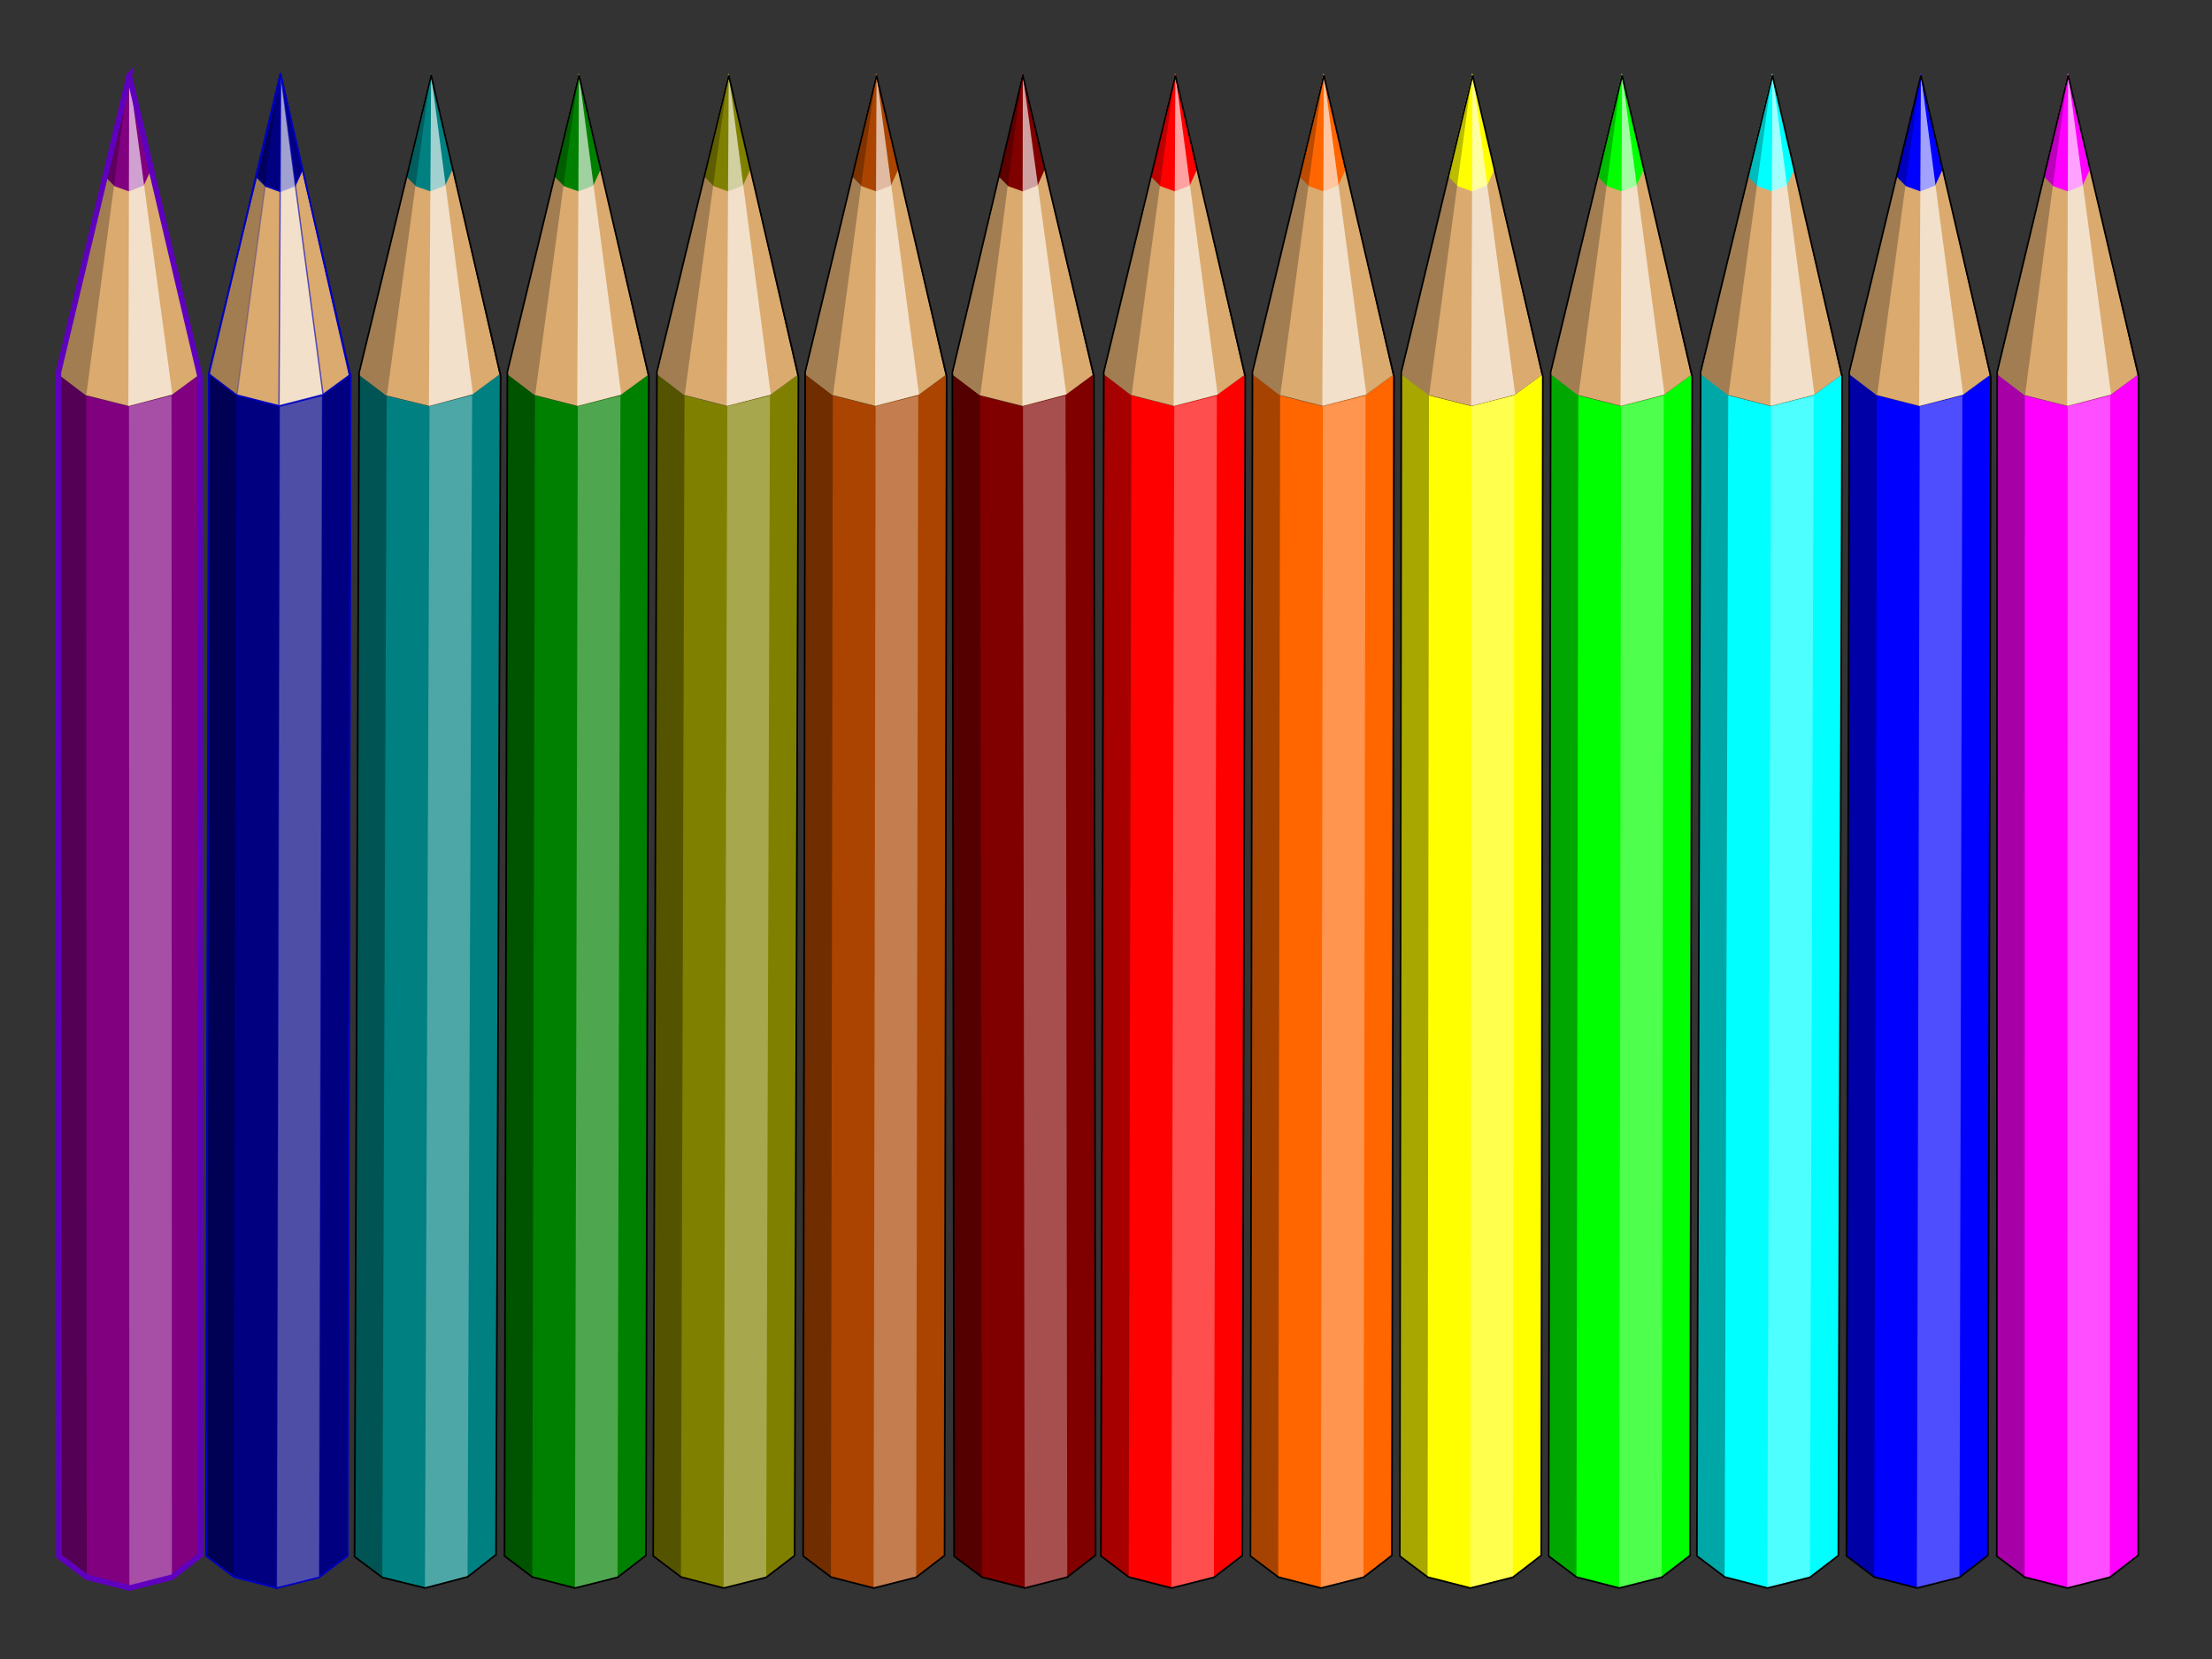 <?xml version="1.0"?><svg width="1600" height="1200" xmlns="http://www.w3.org/2000/svg" xmlns:xlink="http://www.w3.org/1999/xlink">
 <rect width="100%" height="100%" fill="#333333" stroke="none"/>
 <defs>
  <linearGradient id="linearGradient25317">
   <stop stop-color="#28170b" id="stop25319" offset="0"/>
   <stop stop-color="#28170b" stop-opacity="0" id="stop25321" offset="1"/>
  </linearGradient>
  <linearGradient id="linearGradient19563">
   <stop stop-color="#f9f6f6" id="stop19565" offset="0"/>
   <stop stop-color="#f9f6f6" stop-opacity="0" id="stop19567" offset="1"/>
  </linearGradient>
  <linearGradient id="linearGradient18668">
   <stop stop-color="#f9f6f6" id="stop18670" offset="0"/>
   <stop stop-color="#f9f6f6" stop-opacity="0" id="stop18672" offset="1"/>
  </linearGradient>
  <linearGradient y2="220.096" x2="387.899" y1="190.702" x1="387.899" gradientTransform="matrix(1,0,0,1.575,96.702,63.739)" gradientUnits="userSpaceOnUse" id="linearGradient24418" xlink:href="#linearGradient18668"/>
  <radialGradient r="240.416" fy="537.145" fx="415.173" cy="537.145" cx="415.173" gradientTransform="matrix(1.034,0,0,6.286281e-2,80.726,681.362)" gradientUnits="userSpaceOnUse" id="radialGradient24420" xlink:href="#linearGradient19563"/>
  <radialGradient gradientUnits="userSpaceOnUse" gradientTransform="matrix(1,0,0,1.02,0,-3.279)" r="225.098" fy="166.356" fx="207.296" cy="166.356" cx="207.296" id="radialGradient25323" xlink:href="#linearGradient25317"/>
  <radialGradient r="240.416" fy="537.145" fx="415.173" cy="537.145" cx="415.173" gradientTransform="matrix(1.034,0,0,6.286281e-2,40.87,588.332)" gradientUnits="userSpaceOnUse" id="radialGradient26229" xlink:href="#linearGradient19563"/>
  <linearGradient y2="220.096" x2="387.899" y1="190.702" x1="387.899" gradientTransform="matrix(1,0,0,1.106,53.988,64.909)" gradientUnits="userSpaceOnUse" id="linearGradient26232" xlink:href="#linearGradient18668"/>
  <linearGradient y2="220.096" x2="387.899" y1="190.702" x1="387.899" gradientTransform="matrix(1.093,0,0,0.774,57.2,200.273)" gradientUnits="userSpaceOnUse" id="linearGradient2722" xlink:href="#linearGradient18668"/>
  <linearGradient y2="220.096" x2="387.899" y1="190.702" x1="387.899" gradientTransform="matrix(1.093,0,0,0.774,57.2,200.273)" gradientUnits="userSpaceOnUse" id="linearGradient5004" xlink:href="#linearGradient18668"/>
 </defs>
 <g>
  <title>Layer 1</title>
  <g id="svg_1">
   <g id="g11964">
    <path fill="#ffff00" fill-rule="evenodd" stroke-width="1px" id="path2789" d="m1114.833,1125.477l-20.543,14.92l-30.945,8.258l-30.874,-7.931l-20.28,-15.4l1.116,-854.805l20.508,15.573l30.455,7.675l31.042,-7.937l20.636,-15.157l-1.116,854.804z"/>
    <path opacity="0.305" fill="#ffffff" fill-rule="evenodd" stroke-width="1px" id="path3676" d="m1094.284,1140.988l-30.803,7.725l1.116,-854.804l30.803,-7.725l-1.116,854.804l0,0z"/>
    <path opacity="0.346" fill="#000000" fill-rule="evenodd" stroke-width="1px" id="path4571" d="m1032.627,1140.763l-20.435,-15.44l1.116,-854.805l20.302,15.416l-0.982,854.828z"/>
    <path fill="#dbaa6e" fill-rule="evenodd" stroke-width="1px" id="path5460" d="m1115.084,271.308l-19.375,14.231l-31.043,8.127l-31.346,-7.95l-20.013,-15.196l51.605,-217.51l50.172,218.299z"/>
    <path fill="#ffff00" fill-rule="evenodd" stroke-width="1px" id="path8121" d="m1080.907,122.603l-5.359,11.632l-10.662,4.19l-10.422,-3.708l-7.202,-7.315l17.65,-74.392l16.092,70.017l-0.097,-0.423z"/>
    <path opacity="0.63" fill="#ffffff" fill-rule="evenodd" stroke-width="1px" id="path6347" d="m1095.986,285.334l-31.844,8.198l0.658,-155.043l0.339,-84.489l30.846,231.334z"/>
    <path opacity="0.264" fill="#000000" fill-rule="evenodd" stroke-width="1px" id="path7234" d="m1033.735,285.821l31.177,-232.812l-17.555,73.992l-33.427,143.991l19.805,14.828z"/>
    <path fill="none" fill-opacity="0.75" fill-rule="evenodd" stroke="#000000" stroke-width="1.19px" id="path9017" d="m1065.137,54.56l-51.534,214.711l-1.089,856.298l20.176,15.211l30.927,7.9l30.668,-7.753l20.549,-15.865l1.114,-852.929l-50.81,-217.573z"/>
   </g>
   <g id="g11982">
    <path fill="#ff0000" fill-rule="evenodd" stroke-width="1px" id="path10859" d="m898.634,1125.542l-20.56,14.892l-30.954,8.216l-30.865,-7.972l-20.263,-15.427l2.112,-854.802l20.49,15.6l30.446,7.715l31.052,-7.896l20.654,-15.129l-2.112,854.802z"/>
    <path opacity="0.305" fill="#ffffff" fill-rule="evenodd" stroke-width="1px" id="path10861" d="m878.067,1141.026l-30.812,7.684l2.112,-854.802l30.812,-7.684l-2.112,854.802l0,0z"/>
    <path opacity="0.346" fill="#000000" fill-rule="evenodd" stroke-width="1px" id="path10863" d="m816.41,1140.719l-20.418,-15.467l2.112,-854.802l20.284,15.443l-1.978,854.826z"/>
    <path fill="#dbaa6e" fill-rule="evenodd" stroke-width="1px" id="path10865" d="m899.88,271.374l-19.392,14.205l-31.053,8.086l-31.337,-7.992l-19.995,-15.223l51.858,-217.441l49.918,218.365z"/>
    <path fill="#ff0000" fill-rule="evenodd" stroke-width="1px" id="path10867" d="m865.877,122.624l-5.372,11.625l-10.667,4.176l-10.417,-3.722l-7.194,-7.325l17.737,-74.369l16.011,70.038l-0.097,-0.423z"/>
    <path opacity="0.63" fill="#ffffff" fill-rule="evenodd" stroke-width="1px" id="path10869" d="m880.766,285.375l-31.853,8.156l0.839,-155.042l0.438,-84.489l30.577,231.375z"/>
    <path opacity="0.264" fill="#000000" fill-rule="evenodd" stroke-width="1px" id="path10871" d="m818.515,285.779l31.448,-232.77l-17.641,73.968l-33.595,143.947l19.788,14.855z"/>
    <path fill="none" fill-opacity="0.75" fill-rule="evenodd" stroke="#000000" stroke-width="1.19px" id="path10873" d="m850.187,54.559l-51.785,214.643l-2.087,856.296l20.158,15.237l30.918,7.941l30.677,-7.712l20.568,-15.838l2.107,-852.927l-50.556,-217.64z"/>
   </g>
   <g id="g12234">
    <path fill="#000080" fill-rule="evenodd" stroke="#0000bf" stroke-width="1px" id="path11788" d="m251.529,1125.542l-20.56,14.892l-30.954,8.216l-30.865,-7.972l-20.263,-15.427l2.112,-854.802l20.49,15.6l30.446,7.715l31.052,-7.896l20.654,-15.129l-2.112,854.802z"/>
    <path opacity="0.305" fill="#ffffff" fill-rule="evenodd" stroke="#0000bf" stroke-width="1px" id="path11790" d="m230.962,1141.026l-30.812,7.684l2.112,-854.802l30.812,-7.684l-2.112,854.802l0,0z"/>
    <path opacity="0.346" fill="#000000" fill-rule="evenodd" stroke="#0000bf" stroke-width="1px" id="path11792" d="m169.304,1140.719l-20.417,-15.467l2.112,-854.802l20.284,15.443l-1.978,854.826z"/>
    <path fill="#dbaa6e" fill-rule="evenodd" stroke="#0000bf" stroke-width="1px" id="path11794" d="m252.775,271.374l-19.392,14.205l-31.053,8.086l-31.337,-7.992l-19.995,-15.223l51.858,-217.441l49.918,218.365z"/>
    <path fill="#000080" fill-rule="evenodd" stroke="#0000bf" stroke-width="1px" id="path11796" d="m218.771,122.624l-5.372,11.625l-10.667,4.176l-10.417,-3.722l-7.194,-7.325l17.736,-74.369l16.011,70.038l-0.097,-0.424z"/>
    <path opacity="0.63" fill="#ffffff" fill-rule="evenodd" stroke="#0000bf" stroke-width="1px" id="path11798" d="m233.661,285.375l-31.853,8.155l0.839,-155.042l0.438,-84.489l30.577,231.375z"/>
    <path opacity="0.264" fill="#000000" fill-rule="evenodd" stroke="#0000bf" stroke-width="1px" id="path11800" d="m171.409,285.779l31.448,-232.77l-17.641,73.968l-33.595,143.947l19.788,14.855z"/>
    <path fill="none" fill-opacity="0.75" fill-rule="evenodd" stroke="#0000bf" stroke-width="1.19px" id="path11802" d="m203.081,54.559l-51.785,214.643l-2.087,856.296l20.158,15.238l30.918,7.941l30.677,-7.712l20.568,-15.838l2.107,-852.927l-50.556,-217.64z"/>
   </g>
   <g id="g12018">
    <path fill="#008000" fill-rule="evenodd" stroke-width="1px" id="path11824" d="m467.231,1125.542l-20.56,14.892l-30.954,8.216l-30.865,-7.972l-20.263,-15.427l2.112,-854.802l20.49,15.6l30.446,7.715l31.051,-7.896l20.654,-15.129l-2.112,854.802z"/>
    <path opacity="0.305" fill="#ffffff" fill-rule="evenodd" stroke-width="1px" id="path11826" d="m446.664,1141.026l-30.812,7.684l2.112,-854.802l30.812,-7.684l-2.112,854.802l0,0z"/>
    <path opacity="0.346" fill="#000000" fill-rule="evenodd" stroke-width="1px" id="path11828" d="m385.006,1140.719l-20.418,-15.467l2.112,-854.802l20.284,15.443l-1.978,854.826z"/>
    <path fill="#dbaa6e" fill-rule="evenodd" stroke-width="1px" id="path11830" d="m468.477,271.374l-19.392,14.205l-31.053,8.086l-31.337,-7.992l-19.995,-15.223l51.858,-217.441l49.918,218.365z"/>
    <path fill="#008000" fill-rule="evenodd" stroke-width="1px" id="path11832" d="m434.473,122.624l-5.372,11.625l-10.667,4.176l-10.417,-3.722l-7.194,-7.325l17.737,-74.369l16.011,70.038l-0.097,-0.423z"/>
    <path opacity="0.63" fill="#ffffff" fill-rule="evenodd" stroke-width="1px" id="path11834" d="m449.363,285.375l-31.853,8.156l0.839,-155.042l0.438,-84.489l30.577,231.375z"/>
    <path opacity="0.264" fill="#000000" fill-rule="evenodd" stroke-width="1px" id="path11836" d="m387.111,285.779l31.448,-232.77l-17.641,73.969l-33.594,143.947l19.788,14.855z"/>
    <path fill="none" fill-opacity="0.75" fill-rule="evenodd" stroke="#000000" stroke-width="1.19px" id="path11838" d="m418.783,54.559l-51.785,214.643l-2.087,856.296l20.158,15.238l30.918,7.941l30.677,-7.712l20.568,-15.838l2.107,-852.927l-50.556,-217.64z"/>
   </g>
   <path fill="#800080" fill-rule="evenodd" stroke-width="1px" id="path11896" d="m144.886,1125.383l-20.519,14.958l-30.931,8.315l-30.887,-7.873l-20.306,-15.362l-0.278,-854.806l20.534,15.534l30.468,7.618l31.029,-7.995l20.612,-15.195l0.278,854.805z"/>
   <path opacity="0.305" fill="#ffffff" fill-rule="evenodd" stroke-width="1px" id="path11898" d="m124.362,1140.932l-30.79,7.782l-0.278,-854.806l30.79,-7.783l0.278,854.806l0,0z"/>
   <path opacity="0.346" fill="#000000" fill-rule="evenodd" stroke-width="1px" id="path11900" d="m62.704,1140.822l-20.461,-15.401l-0.278,-854.806l20.327,15.378l0.412,854.829z"/>
   <path fill="#dbaa6e" fill-rule="evenodd" stroke-width="1px" id="path11902" d="m143.743,271.214l-19.352,14.267l-31.03,8.185l-31.359,-7.891l-20.037,-15.159l51.25,-217.606l50.528,218.205z"/>
   <path fill="#800080" fill-rule="evenodd" stroke-width="1px" id="path11904" d="m109.324,122.573l-5.339,11.642l-10.656,4.21l-10.428,-3.689l-7.214,-7.302l17.529,-74.425l16.206,69.987l-0.098,-0.423z"/>
   <path opacity="0.63" fill="#ffffff" fill-rule="evenodd" stroke-width="1px" id="path11906" d="m124.668,285.277l-31.83,8.257l0.405,-155.044l0.201,-84.49l31.224,231.276z"/>
   <path opacity="0.264" fill="#000000" fill-rule="evenodd" stroke-width="1px" id="path11908" d="m62.418,285.879l30.797,-232.87l-17.434,74.024l-33.192,144.053l19.829,14.792z"/>
   <path fill="none" fill-opacity="0.75" fill-rule="evenodd" stroke="#5f00bf" stroke-width="4" id="path11910" d="m93.443,54.559l-51.184,214.807l0.308,856.299l20.2,15.173l30.94,7.842l30.655,-7.81l20.523,-15.903l-0.278,-852.93l-51.164,-217.478z"/>
   <g id="g12036">
    <path fill="#ff6600" fill-rule="evenodd" stroke-width="1px" id="path11860" d="m1006.794,1125.502l-20.55,14.909l-30.948,8.242l-30.87,-7.947l-20.274,-15.41l1.494,-854.804l20.501,15.583l30.452,7.69l31.046,-7.921l20.643,-15.147l-1.494,854.804z"/>
    <path opacity="0.305" fill="#ffffff" fill-rule="evenodd" stroke-width="1px" id="path11862" d="m986.238,1141.003l-30.806,7.709l1.494,-854.804l30.806,-7.709l-1.494,854.804l0,0z"/>
    <path opacity="0.346" fill="#000000" fill-rule="evenodd" stroke-width="1px" id="path11864" d="m924.58,1140.747l-20.429,-15.45l1.494,-854.804l20.295,15.426l-1.361,854.828z"/>
    <path fill="#dbaa6e" fill-rule="evenodd" stroke-width="1px" id="path11866" d="m1007.422,271.333l-19.381,14.221l-31.047,8.111l-31.343,-7.966l-20.006,-15.206l51.701,-217.484l50.075,218.324z"/>
    <path fill="#ff6600" fill-rule="evenodd" stroke-width="1px" id="path11868" d="m973.311,122.611l-5.364,11.629l-10.664,4.185l-10.42,-3.714l-7.199,-7.319l17.683,-74.383l16.061,70.025l-0.097,-0.423z"/>
    <path opacity="0.63" fill="#ffffff" fill-rule="evenodd" stroke-width="1px" id="path11870" d="m988.319,285.35l-31.847,8.182l0.727,-155.042l0.377,-84.489l30.744,231.35z"/>
    <path opacity="0.264" fill="#000000" fill-rule="evenodd" stroke-width="1px" id="path11872" d="m926.067,285.805l31.28,-232.796l-17.588,73.983l-33.491,143.974l19.798,14.839z"/>
    <path fill="none" fill-opacity="0.75" fill-rule="evenodd" stroke="#000000" stroke-width="1.19px" id="path11874" d="m957.572,54.559l-51.63,214.685l-1.468,856.298l20.169,15.221l30.923,7.915l30.672,-7.737l20.556,-15.854l1.491,-852.929l-50.713,-217.599z"/>
   </g>
   <g id="g12072">
    <path fill="#800000" fill-rule="evenodd" stroke-width="1px" id="path12048" d="m792.473,1125.316l-20.502,14.985l-30.922,8.355l-30.896,-7.833l-20.323,-15.336l-1.241,-854.804l20.551,15.508l30.476,7.579l31.02,-8.035l20.594,-15.222l1.241,854.804z"/>
    <path opacity="0.305" fill="#ffffff" fill-rule="evenodd" stroke-width="1px" id="path12050" d="m771.968,1140.891l-30.781,7.822l-1.241,-854.805l30.781,-7.822l1.241,854.804l0,0z"/>
    <path opacity="0.346" fill="#000000" fill-rule="evenodd" stroke-width="1px" id="path12052" d="m710.309,1140.861l-20.478,-15.375l-1.241,-854.804l20.344,15.352l1.375,854.828z"/>
    <path fill="#dbaa6e" fill-rule="evenodd" stroke-width="1px" id="path12054" d="m790.369,271.149l-19.336,14.292l-31.021,8.225l-31.368,-7.851l-20.054,-15.133l51.005,-217.672l50.774,218.139z"/>
    <path fill="#800000" fill-rule="evenodd" stroke-width="1px" id="path12056" d="m755.782,122.553l-5.326,11.649l-10.651,4.224l-10.432,-3.676l-7.222,-7.292l17.445,-74.448l16.285,69.966l-0.098,-0.423z"/>
    <path opacity="0.63" fill="#ffffff" fill-rule="evenodd" stroke-width="1px" id="path12058" d="m771.31,285.236l-31.821,8.298l0.23,-155.044l0.107,-84.49l31.484,231.236z"/>
    <path opacity="0.264" fill="#000000" fill-rule="evenodd" stroke-width="1px" id="path12060" d="m709.06,285.919l30.535,-232.909l-17.351,74.047l-33.03,144.096l19.846,14.766z"/>
    <path fill="none" fill-opacity="0.75" fill-rule="evenodd" stroke="#000000" stroke-width="1.19px" id="path12062" d="m739.825,54.559l-50.942,214.873l1.272,856.298l20.217,15.147l30.949,7.802l30.647,-7.849l20.505,-15.93l-1.238,-852.929l-51.409,-217.412z"/>
   </g>
   <g id="g12108">
    <g id="g12333">
     <path fill="#ff00ff" fill-rule="evenodd" stroke-width="1px" d="m1546.644,1125.422l-20.529,14.942l-30.937,8.291l-30.882,-7.897l-20.295,-15.378l0.3,-854.805l20.523,15.55l30.463,7.641l31.034,-7.971l20.622,-15.179l-0.3,854.805z" id="path12084"/>
     <path opacity="0.305" fill="#ffffff" fill-rule="evenodd" stroke-width="1px" d="m1526.11,1140.955l-30.795,7.759l0.3,-854.805l30.795,-7.759l-0.3,854.805l0,0z" id="path12086"/>
     <path opacity="0.346" fill="#000000" fill-rule="evenodd" stroke-width="1px" d="m1464.452,1140.798l-20.45,-15.417l0.3,-854.805l20.317,15.394l-0.166,854.828z" id="path12088"/>
     <path fill="#dbaa6e" fill-rule="evenodd" stroke-width="1px" d="m1546.079,271.253l-19.361,14.252l-31.035,8.161l-31.354,-7.916l-20.027,-15.174l51.398,-217.566l50.38,218.244z" id="path12090"/>
     <path fill="#ff00ff" fill-rule="evenodd" stroke-width="1px" d="m1511.76,122.586l-5.348,11.638l-10.658,4.202l-10.425,-3.697l-7.209,-7.307l17.579,-74.412l16.159,70l-0.098,-0.423z" id="path12092"/>
     <path opacity="0.63" fill="#ffffff" fill-rule="evenodd" stroke-width="1px" d="m1526.995,285.301l-31.836,8.233l0.51,-155.044l0.259,-84.49l31.067,231.3z" id="path12094"/>
     <path opacity="0.264" fill="#000000" fill-rule="evenodd" stroke-width="1px" d="m1464.745,285.855l30.955,-232.846l-17.484,74.011l-33.289,144.028l19.819,14.807z" id="path12096"/>
     <path fill="none" fill-opacity="0.75" fill-rule="evenodd" stroke="#000000" stroke-width="1.19px" d="m1495.926,54.559l-51.33,214.767l-0.272,856.298l20.19,15.188l30.935,7.866l30.661,-7.786l20.534,-15.887l0.299,-852.93l-51.017,-217.517z" id="path12098"/>
    </g>
   </g>
   <g id="g12144">
    <path fill="#00ffff" fill-rule="evenodd" stroke-width="1px" id="path12120" d="m1329.722,1125.583l-20.571,14.875l-30.96,8.19l-30.859,-7.998l-20.251,-15.444l2.744,-854.801l20.478,15.617l30.441,7.741l31.057,-7.87l20.666,-15.112l-2.744,854.801z"/>
    <path opacity="0.305" fill="#ffffff" fill-rule="evenodd" stroke-width="1px" id="path12122" d="m1309.144,1141.05l-30.818,7.658l2.744,-854.801l30.818,-7.658l-2.744,854.801l0,0z"/>
    <path opacity="0.346" fill="#000000" fill-rule="evenodd" stroke-width="1px" id="path12124" d="m1247.487,1140.691l-20.406,-15.484l2.744,-854.801l20.273,15.46l-2.61,854.825z"/>
    <path fill="#dbaa6e" fill-rule="evenodd" stroke-width="1px" id="path12126" d="m1331.6,271.416l-19.402,14.188l-31.059,8.06l-31.331,-8.018l-19.984,-15.24l52.019,-217.397l49.756,218.407z"/>
    <path fill="#00ffff" fill-rule="evenodd" stroke-width="1px" id="path12128" d="m1297.706,122.637l-5.381,11.62l-10.67,4.167l-10.415,-3.731l-7.188,-7.331l17.792,-74.354l15.959,70.052l-0.096,-0.424z"/>
    <path opacity="0.63" fill="#ffffff" fill-rule="evenodd" stroke-width="1px" id="path12130" d="m1312.475,285.401l-31.859,8.129l0.953,-155.041l0.5,-84.488l30.406,231.401z"/>
    <path opacity="0.264" fill="#000000" fill-rule="evenodd" stroke-width="1px" id="path12132" d="m1250.224,285.752l31.62,-232.743l-17.696,73.953l-33.701,143.919l19.777,14.871z"/>
    <path fill="none" fill-opacity="0.75" fill-rule="evenodd" stroke="#000000" stroke-width="1.19px" id="path12134" d="m1282.066,54.559l-51.943,214.599l-2.719,856.295l20.146,15.254l30.912,7.967l30.683,-7.686l20.579,-15.82l2.738,-852.926l-50.396,-217.683z"/>
   </g>
   <g id="g12180">
    <path fill="#00ff00" fill-rule="evenodd" stroke-width="1px" id="path12156" d="m1222.495,1125.502l-20.549,14.91l-30.948,8.242l-30.87,-7.946l-20.274,-15.41l1.494,-854.804l20.501,15.583l30.452,7.69l31.046,-7.921l20.643,-15.146l-1.495,854.804z"/>
    <path opacity="0.305" fill="#ffffff" fill-rule="evenodd" stroke-width="1px" id="path12158" d="m1201.94,1141.003l-30.806,7.709l1.494,-854.804l30.806,-7.71l-1.494,854.804l0,0z"/>
    <path opacity="0.346" fill="#000000" fill-rule="evenodd" stroke-width="1px" id="path12160" d="m1140.282,1140.747l-20.429,-15.45l1.494,-854.804l20.295,15.427l-1.361,854.828z"/>
    <path fill="#dbaa6e" fill-rule="evenodd" stroke-width="1px" id="path12162" d="m1223.124,271.333l-19.381,14.221l-31.047,8.111l-31.343,-7.966l-20.006,-15.207l51.701,-217.484l50.075,218.324z"/>
    <path fill="#00ff00" fill-rule="evenodd" stroke-width="1px" id="path12164" d="m1189.013,122.611l-5.364,11.629l-10.664,4.185l-10.42,-3.714l-7.199,-7.319l17.683,-74.383l16.061,70.025l-0.097,-0.423z"/>
    <path opacity="0.63" fill="#ffffff" fill-rule="evenodd" stroke-width="1px" id="path12166" d="m1204.02,285.35l-31.847,8.182l0.727,-155.043l0.377,-84.489l30.744,231.35z"/>
    <path opacity="0.264" fill="#000000" fill-rule="evenodd" stroke-width="1px" id="path12168" d="m1141.769,285.805l31.28,-232.796l-17.588,73.983l-33.491,143.974l19.798,14.838z"/>
    <path fill="none" fill-opacity="0.75" fill-rule="evenodd" stroke="#000000" stroke-width="1.19px" id="path12170" d="m1173.274,54.559l-51.63,214.685l-1.468,856.298l20.169,15.22l30.923,7.916l30.672,-7.738l20.556,-15.854l1.491,-852.929l-50.713,-217.599z"/>
   </g>
   <g id="g12216">
    <path fill="#0000ff" fill-rule="evenodd" stroke-width="1px" id="path12192" d="m1437.889,1125.542l-20.56,14.893l-30.954,8.216l-30.865,-7.972l-20.262,-15.426l2.112,-854.802l20.49,15.6l30.446,7.715l31.052,-7.896l20.654,-15.129l-2.112,854.802z"/>
    <path opacity="0.305" fill="#ffffff" fill-rule="evenodd" stroke-width="1px" id="path12194" d="m1417.322,1141.026l-30.812,7.684l2.112,-854.802l30.812,-7.684l-2.112,854.802l0,0z"/>
    <path opacity="0.346" fill="#000000" fill-rule="evenodd" stroke-width="1px" id="path12196" d="m1355.664,1140.719l-20.417,-15.467l2.112,-854.802l20.284,15.443l-1.978,854.826z"/>
    <path fill="#dbaa6e" fill-rule="evenodd" stroke-width="1px" id="path12198" d="m1439.135,271.374l-19.391,14.204l-31.053,8.086l-31.337,-7.992l-19.995,-15.223l51.859,-217.441l49.918,218.365z"/>
    <path fill="#0000ff" fill-rule="evenodd" stroke-width="1px" id="path12200" d="m1405.131,122.624l-5.372,11.625l-10.667,4.176l-10.417,-3.722l-7.194,-7.325l17.737,-74.369l16.011,70.039l-0.097,-0.423z"/>
    <path opacity="0.63" fill="#ffffff" fill-rule="evenodd" stroke-width="1px" id="path12202" d="m1420.021,285.375l-31.853,8.156l0.839,-155.042l0.438,-84.489l30.577,231.375z"/>
    <path opacity="0.264" fill="#000000" fill-rule="evenodd" stroke-width="1px" id="path12204" d="m1357.769,285.779l31.448,-232.77l-17.641,73.969l-33.595,143.947l19.788,14.855z"/>
    <path fill="none" fill-opacity="0.75" fill-rule="evenodd" stroke="#000000" stroke-width="1.19px" id="path12206" d="m1389.441,54.559l-51.785,214.642l-2.087,856.296l20.158,15.238l30.918,7.941l30.677,-7.712l20.568,-15.838l2.107,-852.927l-50.556,-217.64z"/>
   </g>
   <g id="g12269">
    <path fill="#008080" fill-rule="evenodd" stroke-width="1px" id="path12245" d="m358.777,1124.978l-20.583,15.109l-30.968,8.543l-30.855,-7.645l-20.242,-15.212l3.325,-854.783l20.469,15.382l30.437,7.393l31.065,-8.223l20.677,-15.347l-3.325,854.783z"/>
    <path opacity="0.305" fill="#ffffff" fill-rule="evenodd" stroke-width="1px" id="path12247" d="m338.187,1140.679l-30.825,8.009l3.325,-854.783l30.825,-8.009l-3.325,854.783l0,0z"/>
    <path opacity="0.346" fill="#000000" fill-rule="evenodd" stroke-width="1px" id="path12249" d="m276.526,1141.023l-20.397,-15.251l3.325,-854.783l20.263,15.228l-3.191,854.805z"/>
    <path fill="#dbaa6e" fill-rule="evenodd" stroke-width="1px" id="path12251" d="m361.236,270.839l-19.413,14.409l-31.066,8.413l-31.328,-7.66l-19.974,-15.011l52.17,-217.978l49.611,217.827z"/>
    <path fill="#008080" fill-rule="evenodd" stroke-width="1px" id="path12253" d="m327.441,122.455l-5.389,11.681l-10.674,4.288l-10.413,-3.612l-7.184,-7.248l17.843,-74.553l15.912,69.866l-0.096,-0.423z"/>
    <path opacity="0.63" fill="#ffffff" fill-rule="evenodd" stroke-width="1px" id="path12255" d="m342.101,285.041l-31.867,8.492l1.059,-155.043l0.558,-84.489l30.25,231.041z"/>
    <path opacity="0.264" fill="#000000" fill-rule="evenodd" stroke-width="1px" id="path12257" d="m279.844,286.102l31.78,-233.091l-17.747,74.151l-33.801,144.294l19.768,14.645z"/>
    <path fill="none" fill-opacity="0.75" fill-rule="evenodd" stroke="#000000" stroke-width="1.19px" id="path12259" d="m311.846,54.559l-52.092,215.179l-3.302,856.276l20.137,15.023l30.908,7.614l30.69,-8.035l20.591,-16.054l3.318,-852.908l-50.25,-217.096z"/>
   </g>
   <g id="g12323">
    <path fill="#808000" fill-rule="evenodd" stroke-width="1px" id="path12299" d="m574.766,1125.583l-20.571,14.875l-30.96,8.19l-30.859,-7.998l-20.251,-15.444l2.744,-854.801l20.478,15.617l30.441,7.741l31.057,-7.87l20.665,-15.112l-2.743,854.801z"/>
    <path opacity="0.305" fill="#ffffff" fill-rule="evenodd" stroke-width="1px" id="path12301" d="m554.188,1141.05l-30.817,7.658l2.743,-854.8l30.818,-7.658l-2.744,854.801l0,0z"/>
    <path opacity="0.346" fill="#000000" fill-rule="evenodd" stroke-width="1px" id="path12303" d="m492.531,1140.691l-20.406,-15.484l2.744,-854.801l20.272,15.46l-2.61,854.824z"/>
    <path fill="#dbaa6e" fill-rule="evenodd" stroke-width="1px" id="path12305" d="m576.643,271.416l-19.402,14.188l-31.059,8.06l-31.331,-8.018l-19.983,-15.239l52.019,-217.398l49.756,218.407z"/>
    <path fill="#808000" fill-rule="evenodd" stroke-width="1px" id="path12307" d="m542.75,122.637l-5.381,11.62l-10.67,4.167l-10.415,-3.731l-7.188,-7.331l17.792,-74.354l15.959,70.052l-0.096,-0.423z"/>
    <path opacity="0.63" fill="#ffffff" fill-rule="evenodd" stroke-width="1px" id="path12309" d="m557.519,285.401l-31.859,8.129l0.953,-155.041l0.5,-84.489l30.406,231.401z"/>
    <path opacity="0.264" fill="#000000" fill-rule="evenodd" stroke-width="1px" id="path12311" d="m495.267,285.752l31.62,-232.743l-17.696,73.954l-33.701,143.918l19.777,14.871z"/>
    <path fill="none" fill-opacity="0.75" fill-rule="evenodd" stroke="#000000" stroke-width="1.19px" id="path12313" d="m527.11,54.559l-51.943,214.599l-2.72,856.294l20.146,15.254l30.912,7.967l30.683,-7.686l20.579,-15.82l2.737,-852.926l-50.395,-217.683z"/>
   </g>
   <g id="g2579">
    <path fill="#aa4400" fill-rule="evenodd" stroke-width="1px" id="path2555" d="m683.241,1125.502l-20.549,14.909l-30.948,8.242l-30.871,-7.946l-20.274,-15.41l1.494,-854.804l20.501,15.583l30.452,7.69l31.046,-7.921l20.643,-15.146l-1.494,854.804z"/>
    <path opacity="0.305" fill="#ffffff" fill-rule="evenodd" stroke-width="1px" id="path2557" d="m662.685,1141.003l-30.806,7.709l1.494,-854.804l30.806,-7.709l-1.494,854.804l0,0z"/>
    <path opacity="0.346" fill="#000000" fill-rule="evenodd" stroke-width="1px" id="path2559" d="m601.027,1140.747l-20.429,-15.45l1.494,-854.804l20.295,15.426l-1.361,854.828z"/>
    <path fill="#dbaa6e" fill-rule="evenodd" stroke-width="1px" id="path2561" d="m683.87,271.333l-19.381,14.221l-31.047,8.112l-31.343,-7.966l-20.006,-15.206l51.701,-217.484l50.075,218.324z"/>
    <path fill="#aa4400" fill-rule="evenodd" stroke-width="1px" id="path2563" d="m649.758,122.611l-5.364,11.629l-10.664,4.185l-10.42,-3.714l-7.199,-7.319l17.683,-74.383l16.061,70.025l-0.097,-0.423z"/>
    <path opacity="0.63" fill="#ffffff" fill-rule="evenodd" stroke-width="1px" id="path2565" d="m664.766,285.35l-31.848,8.182l0.727,-155.043l0.377,-84.489l30.744,231.35z"/>
    <path opacity="0.264" fill="#000000" fill-rule="evenodd" stroke-width="1px" id="path2567" d="m602.514,285.805l31.28,-232.796l-17.588,73.983l-33.491,143.974l19.798,14.839z"/>
    <path fill="none" fill-opacity="0.75" fill-rule="evenodd" stroke="#000000" stroke-width="1.19px" id="path2569" d="m634.019,54.559l-51.629,214.685l-1.468,856.298l20.169,15.221l30.923,7.916l30.672,-7.737l20.556,-15.854l1.491,-852.929l-50.713,-217.599z"/>
   </g>
  </g>
 </g>
</svg>